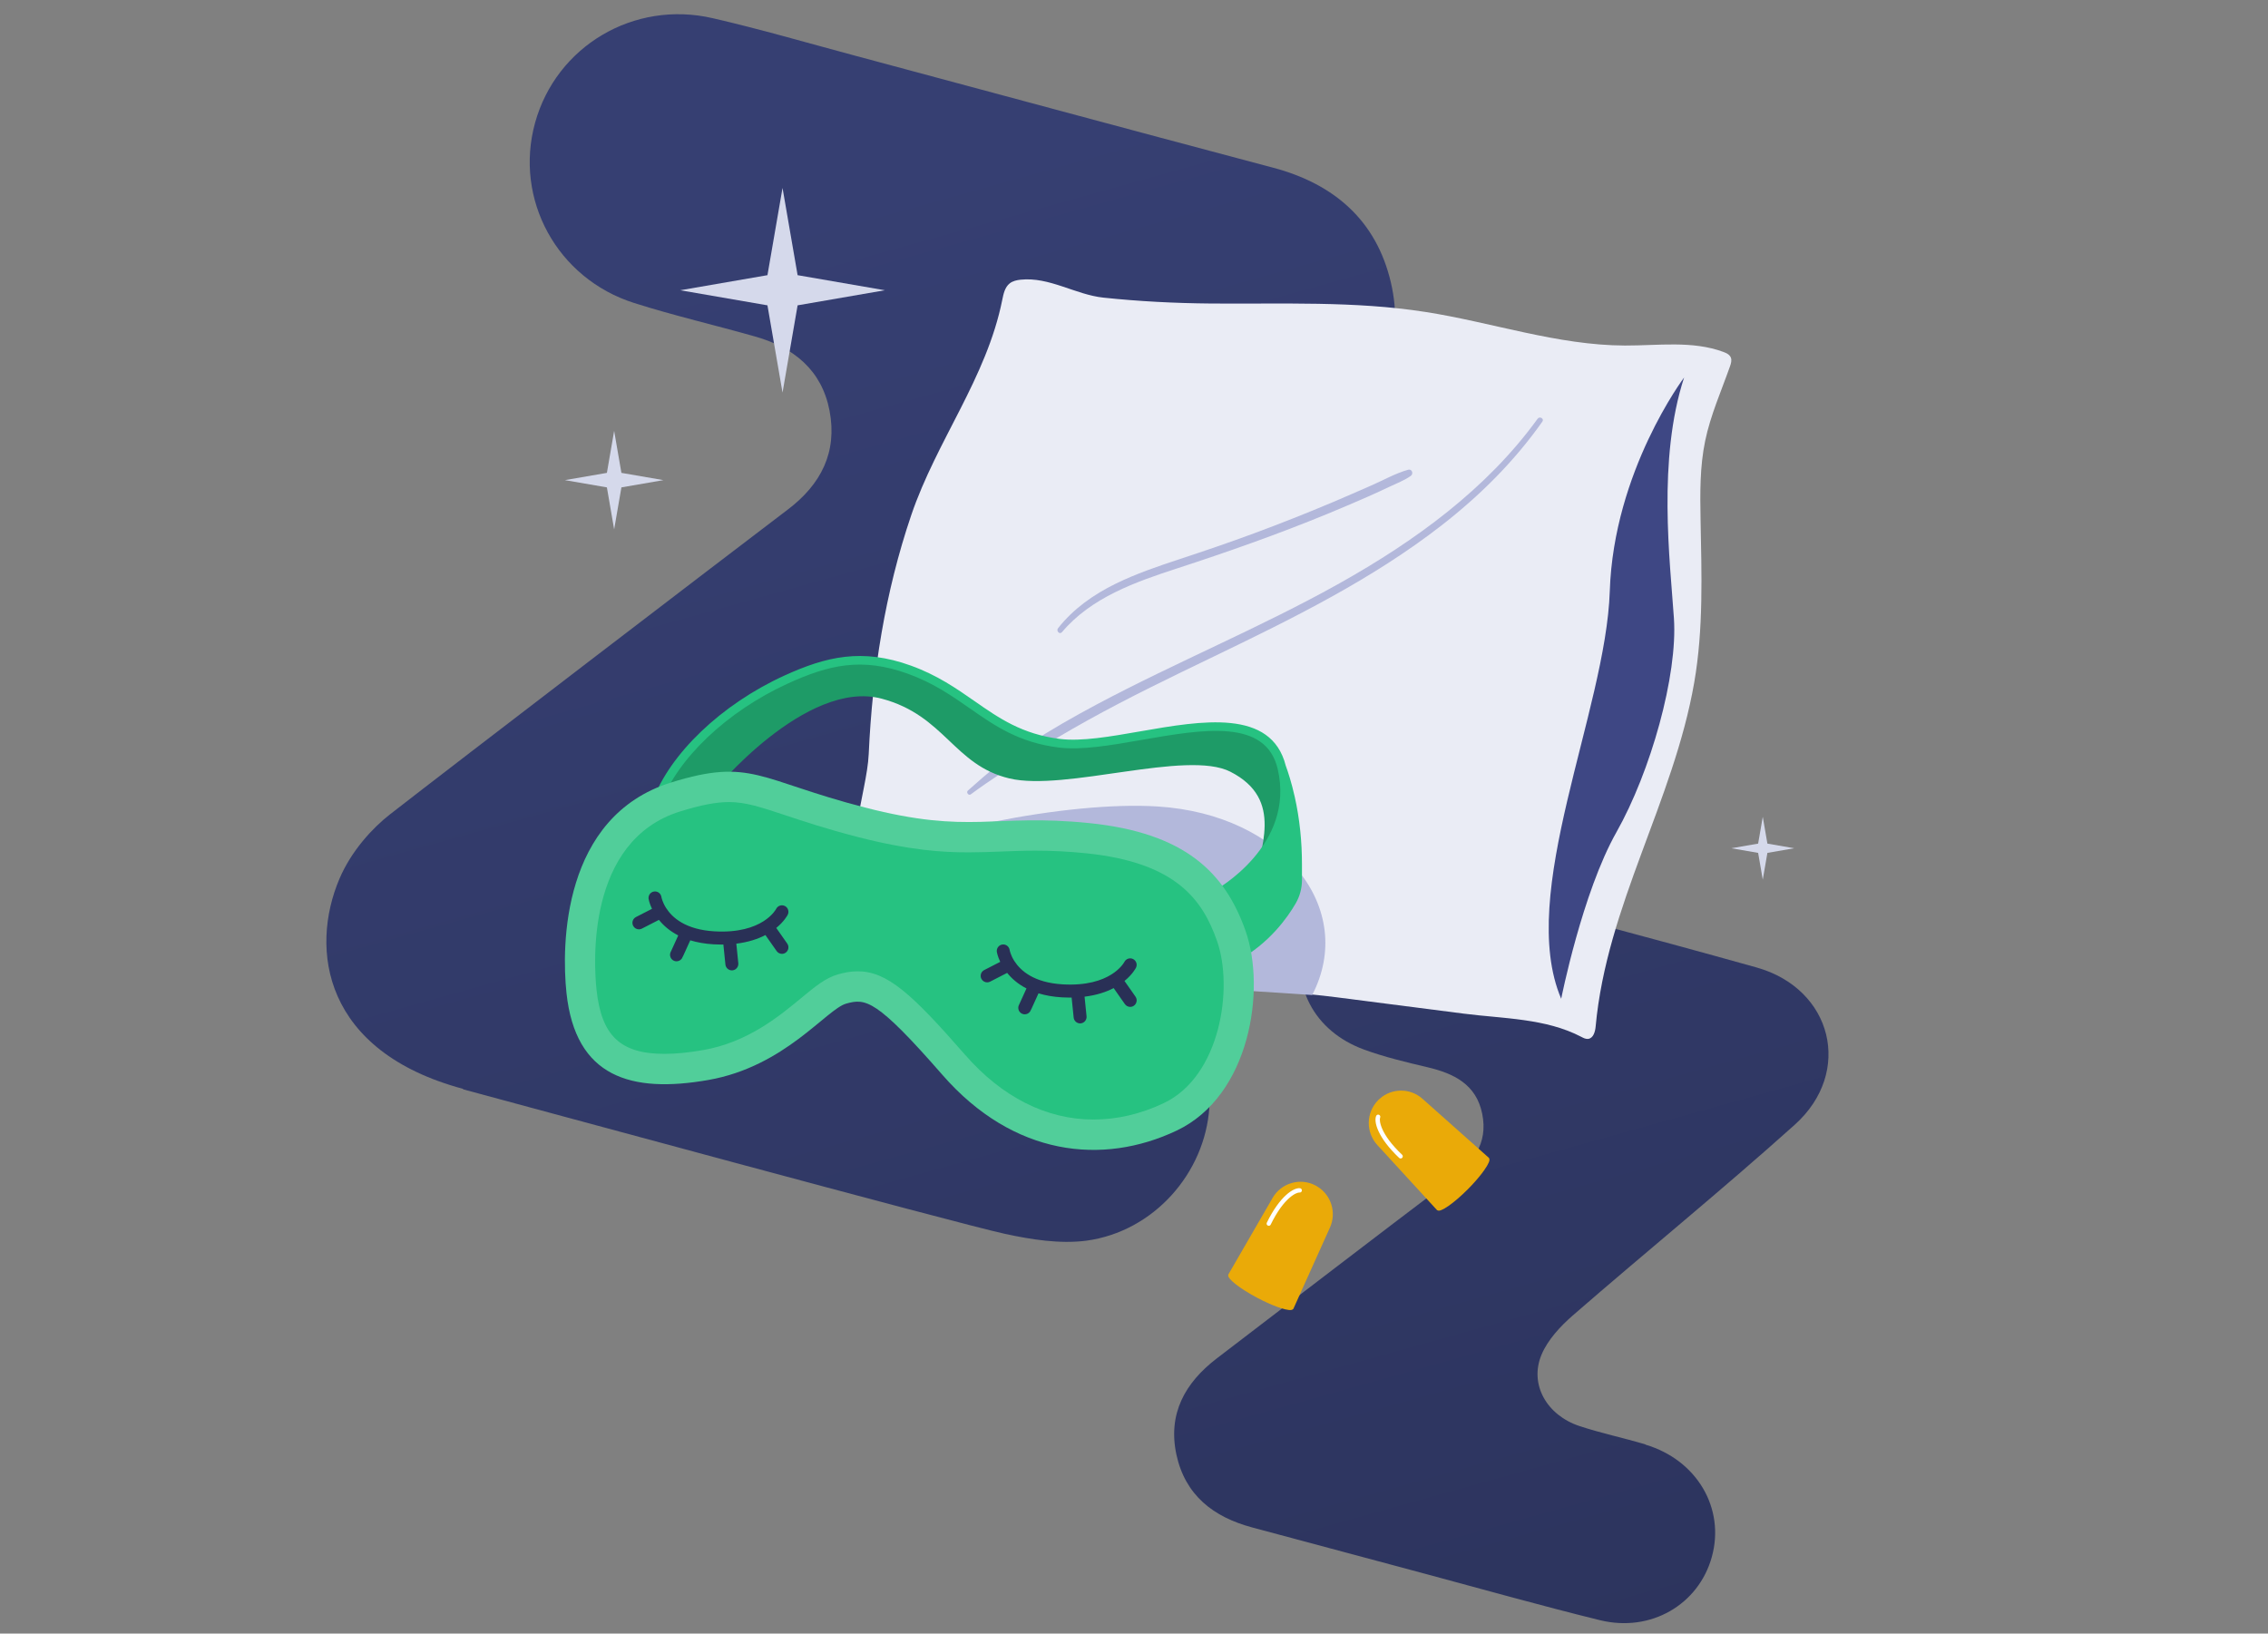 <svg width="361" height="260" viewBox="0 0 361 260" fill="none" xmlns="http://www.w3.org/2000/svg">
<rect x="0" y="0" width="361" height="260" fill="#808080" stroke="none"/>
<path d="M73.706 173.372C81.509 175.463 152.735 194.831 159.939 196.372C164.143 197.286 168.683 198.007 172.885 197.469C183.628 196.028 191.818 186.716 192.498 176.207C193.225 164.86 186.417 155.07 175.117 151.547C169.036 149.669 162.762 148.378 156.731 146.443C147.449 143.496 143.363 132.842 148.498 124.836C150.087 122.359 152.453 120.302 154.751 118.369C174.006 101.896 193.319 85.475 212.641 69.021C220.152 62.643 223.653 54.624 221.378 44.915C219.063 35.09 212.368 29.26 202.596 26.677C180.33 20.782 158.098 14.754 135.85 8.793C128.378 6.791 120.95 4.623 113.441 2.894C100.873 -0.013 88.537 7.374 85.171 19.536C81.806 31.698 88.637 44.326 100.939 48.224C107.302 50.248 113.806 51.743 120.222 53.568C126.338 55.313 130.793 58.879 132.042 65.374C133.298 71.977 130.685 77.083 125.412 81.087C114.107 89.67 73.239 120.92 62.04 129.638C59.34 131.747 55.949 135.37 54.037 139.85C49.234 151.131 51.508 167.353 73.723 173.306L73.706 173.372Z" fill="url(#paint0_linear_4378_20171)"/>
<path d="M261.93 229.896C258.437 228.854 254.864 228.109 251.43 226.976C246.197 225.255 243.389 220.325 245.363 215.615C246.35 213.259 248.351 211.105 250.303 209.398C262.042 199.196 274.099 189.398 285.673 179.01C294.999 170.64 291.687 157.362 279.569 153.973C261.624 148.952 243.608 144.196 225.574 139.505C217.254 137.347 209.872 141.387 207.61 149.03C205.322 156.772 209.118 164.127 217.125 167.051C220.399 168.247 223.813 169.056 227.194 169.855C231.413 170.844 234.971 172.576 235.923 177.257C236.907 182.088 234.375 185.162 230.756 187.909C218.347 197.294 206.019 206.772 193.668 216.208C188.605 220.091 185.861 225.02 187.252 231.518C188.652 237.982 193.133 241.449 199.309 243.104C208.242 245.497 217.175 247.891 226.108 250.284C235.605 252.829 245.1 255.515 254.651 257.862C262.764 259.859 270.37 255.382 272.472 247.803C274.619 240.058 270.095 232.367 261.922 229.929L261.93 229.896Z" fill="url(#paint1_linear_4378_20171)"/>
<path d="M124.556 29.911L126.956 43.796L140.843 46.196L126.956 48.596L124.556 62.484L122.156 48.596L108.271 46.196L122.156 43.796L124.556 29.911Z" fill="#D5D9EB"/>
<path d="M97.755 68.576L98.91 75.261L105.596 76.416L98.91 77.571L97.755 84.256L96.6 77.571L89.915 76.416L96.6 75.261L97.755 68.576Z" fill="#D5D9EB"/>
<path d="M280.582 130L281.319 134.268L285.587 135.005L281.319 135.743L280.582 140.007L279.844 135.743L275.579 135.005L279.844 134.268L280.582 130Z" fill="#D5D9EB"/>
<path d="M138.342 142C138.346 142.005 138.351 142.01 138.355 142.016C140.596 144.697 143.175 144.969 146.177 146.041C149.727 147.308 153.099 149.103 156.679 150.348C163.819 152.831 171.202 154.561 178.656 155.774C190.097 157.637 201.287 157.253 212.749 158.727L232.985 161.328C239.242 162.132 246.026 162.056 251.694 165.022C252.036 165.202 252.405 165.394 252.789 165.347C253.609 165.247 253.904 164.218 253.979 163.393C255.747 144.087 266.373 127.572 269.67 108.636C271.161 100.07 270.841 91.306 270.679 82.612C270.601 78.45 270.566 74.249 271.412 70.175C272.261 66.088 273.974 62.244 275.364 58.309C275.525 57.852 275.681 57.342 275.493 56.895C275.296 56.428 274.786 56.187 274.312 56.012C269.372 54.182 263.915 55.013 258.649 54.995C247.883 54.961 237.491 51.3 226.853 49.644C215.55 47.883 204.083 48.407 192.69 48.307C186.978 48.257 181.313 47.967 175.632 47.371C171.198 46.905 167.026 44.03 162.448 44.516C161.836 44.581 161.205 44.718 160.72 45.099C159.945 45.707 159.724 46.769 159.529 47.736C157.021 60.207 149.093 70.085 145.043 81.99C140.883 94.219 138.857 107.123 138.275 120.008C137.982 126.495 133.629 136.331 138.343 142H138.342Z" fill="#EAECF5"/>
<path d="M208.863 158.364L155.135 154.841C148.322 154.407 142.929 152.003 143.09 149.472L135.357 137.93C145.44 132.575 169.734 127.431 184.304 128.359C204.273 129.632 215.979 144.628 208.863 158.364Z" fill="#B3B8DB"/>
<path d="M268.061 60.083C268.061 60.083 256.849 74.969 256.231 94.084C255.612 113.2 241.382 142.29 248.497 158.964C248.497 158.964 251.844 142.087 257.285 132.458C262.727 122.83 267.058 107.502 266.439 98.391C265.82 89.281 263.806 73.129 268.061 60.083Z" fill="#3E4784"/>
<path d="M224.137 74.763C222.118 75.327 220.171 76.443 218.247 77.278C216.192 78.171 214.145 79.082 212.079 79.951C207.987 81.673 203.86 83.309 199.698 84.851C195.712 86.327 191.691 87.698 187.654 89.027C184.241 90.151 180.829 91.314 177.594 92.897C174.076 94.618 170.852 96.882 168.412 99.986C168.068 100.423 168.664 101.052 169.035 100.611C173.688 95.097 180.715 92.629 187.355 90.467C195.414 87.843 203.394 85.033 211.237 81.809C213.422 80.91 215.594 79.984 217.758 79.034C218.91 78.528 220.051 77.995 221.191 77.459C222.318 76.929 223.526 76.46 224.551 75.748C225.032 75.414 224.753 74.591 224.138 74.763H224.137Z" fill="#B3B8DB"/>
<path d="M244.742 66.652C236.601 77.888 225.169 86.138 213.201 92.843C200.619 99.893 187.244 105.361 174.522 112.141C170.866 114.089 167.275 116.147 163.791 118.391C162.094 119.484 160.436 120.634 158.806 121.827C157.149 123.04 155.608 124.477 154.059 125.827C153.736 126.108 154.171 126.689 154.521 126.428C157.506 124.212 160.668 122.21 163.793 120.197C166.847 118.228 169.984 116.387 173.159 114.624C179.678 111.005 186.397 107.77 193.11 104.534C205.716 98.455 218.382 92.234 229.486 83.595C235.565 78.865 241.053 73.411 245.503 67.097C245.832 66.63 245.072 66.196 244.742 66.651V66.652Z" fill="#B3B8DB"/>
<path d="M113.227 126.494C113.433 125.872 128.356 108 140.346 111.2C150.392 113.881 151.806 121.789 160.674 123.895C169.542 126 188.894 119.286 195.837 122.825C204.492 127.238 200.51 135.102 199.496 141.417C199.496 141.417 206.925 133.99 204.522 123.414C202.12 112.837 187.744 115.255 183.669 116.44C179.594 117.624 168.194 120.879 159.02 115.139C149.847 109.399 142.689 102.874 132.318 105.587C121.946 108.3 111.344 115.202 103.889 127.315L113.227 126.495V126.494Z" fill="#1E9B67"/>
<path d="M206.075 126.782C205.576 124.563 205.042 122.917 204.653 121.863C202.349 112.774 191.308 114.693 181.553 116.392C176.709 117.236 172.134 118.034 168.711 117.607C162.676 116.856 159.005 114.298 155.119 111.589C152.199 109.554 149.179 107.45 144.975 105.933C137.231 103.138 131.522 104.475 124.82 107.537C114.816 112.108 106.577 119.981 103.831 127.593L105.124 128.064C107.752 120.784 115.706 113.219 125.391 108.794C131.944 105.8 137.173 104.585 144.511 107.232C148.545 108.688 151.49 110.74 154.337 112.724C158.365 115.532 162.171 118.185 168.543 118.978C172.169 119.429 176.841 118.614 181.789 117.752C191.464 116.067 201.473 114.323 203.368 122.371C206.251 134.61 193.478 141.648 193.349 141.717L193.997 142.934C194.019 142.922 194.401 142.712 195.007 142.315C192.809 149.92 197.076 152.873 197.076 152.873C202.007 150.114 204.869 146.142 206.236 143.785C206.89 142.656 207.236 141.379 207.236 140.073V137.613C207.236 133.971 206.877 130.334 206.077 126.783L206.075 126.782Z" fill="#26C281"/>
<path d="M106.849 124.53C119.602 120.574 120.805 124.166 137.647 128.515C154.489 132.864 158.046 129.447 173.358 131C188.671 132.553 195.016 138.943 198.262 148.173C201.509 157.404 199.034 174.383 187.279 179.949C175.524 185.515 161.326 184.044 150.003 171.071C139.485 159.021 137.784 158.866 134.69 159.733C131.547 160.614 124.946 169.762 112.727 171.892C100.508 174.022 91.6 171.511 90.166 158.024C89.373 150.569 89.423 129.936 106.849 124.529V124.53Z" fill="#51CE9A"/>
<path d="M174.058 178.185C166.569 178.185 159.502 174.624 153.621 167.886C145.056 158.074 141.181 154.59 136.492 154.59C135.303 154.59 134.301 154.824 133.395 155.078C131.421 155.631 129.789 156.978 127.532 158.843C123.929 161.82 118.995 165.894 111.903 167.131C109.622 167.529 107.559 167.73 105.769 167.73C98.765 167.73 95.731 164.864 94.948 157.51C94.532 153.593 93.215 133.815 108.267 129.146C111.591 128.115 113.984 127.655 116.027 127.655C118.683 127.655 121.082 128.452 125.056 129.771C127.956 130.735 131.566 131.933 136.446 133.193C144.866 135.368 150.126 135.661 154.161 135.661C155.943 135.661 157.665 135.594 159.331 135.529C161.07 135.461 162.868 135.391 164.824 135.391C167.526 135.391 170.083 135.523 172.872 135.805C187.394 137.278 191.474 143.393 193.722 149.781C196.335 157.211 194.279 171.29 185.224 175.577C181.571 177.307 177.814 178.183 174.055 178.183L174.058 178.185Z" fill="#26C281"/>
<path d="M125.307 150.179L123.559 147.688C124.831 146.648 125.341 145.675 125.387 145.584C125.641 145.072 125.434 144.45 124.926 144.195C124.417 143.939 123.797 144.146 123.542 144.658C123.521 144.699 121.446 148.678 113.72 148.23C109.109 147.963 106.992 146.03 106.034 144.531C106.015 144.502 105.998 144.469 105.977 144.443C105.428 143.551 105.289 142.833 105.275 142.75C105.184 142.188 104.658 141.802 104.098 141.892C103.536 141.98 103.15 142.509 103.238 143.074C103.241 143.095 103.352 143.744 103.778 144.646L101.227 145.954C100.72 146.214 100.519 146.839 100.777 147.348C100.959 147.707 101.321 147.913 101.696 147.913C101.854 147.913 102.015 147.876 102.164 147.799L104.882 146.405C105.582 147.275 106.57 148.167 107.957 148.881C107.403 150.112 106.885 151.254 106.786 151.45C106.525 151.911 106.653 152.505 107.095 152.814C107.274 152.939 107.479 152.998 107.681 152.998C108.008 152.998 108.329 152.843 108.529 152.553C108.59 152.466 108.647 152.379 109.871 149.658C110.937 149.986 112.172 150.215 113.6 150.298C114.05 150.324 114.484 150.337 114.902 150.337C114.985 150.337 115.059 150.329 115.141 150.328L115.466 153.512C115.521 154.045 115.969 154.442 116.49 154.442C116.526 154.442 116.561 154.441 116.597 154.437C117.163 154.379 117.575 153.87 117.518 153.301L117.2 150.191C119.135 149.953 120.657 149.437 121.83 148.823L123.621 151.373C123.822 151.659 124.14 151.813 124.465 151.813C124.67 151.813 124.877 151.752 125.058 151.623C125.523 151.294 125.634 150.647 125.307 150.18V150.179Z" fill="#293056"/>
<path d="M180.735 158.618L178.987 156.127C180.258 155.087 180.77 154.114 180.815 154.023C181.068 153.515 180.864 152.902 180.361 152.643C179.858 152.383 179.239 152.585 178.975 153.087C178.889 153.251 176.771 157.112 169.15 156.668C164.545 156.401 162.429 154.473 161.47 152.976C161.449 152.944 161.429 152.908 161.406 152.879C160.857 151.987 160.719 151.269 160.705 151.186C160.614 150.625 160.089 150.241 159.528 150.33C158.966 150.418 158.58 150.947 158.668 151.512C158.671 151.533 158.782 152.182 159.207 153.085L156.657 154.393C156.149 154.653 155.948 155.277 156.207 155.787C156.389 156.145 156.751 156.351 157.126 156.351C157.284 156.351 157.444 156.315 157.594 156.238L160.311 154.844C161.012 155.714 162 156.606 163.387 157.32C162.833 158.55 162.314 159.692 162.216 159.889C161.954 160.35 162.081 160.944 162.524 161.251C162.703 161.377 162.908 161.437 163.112 161.437C163.438 161.437 163.759 161.282 163.96 160.993C164.02 160.904 164.078 160.819 165.301 158.096C166.368 158.424 167.602 158.654 169.031 158.737C169.48 158.762 169.913 158.776 170.333 158.776C170.416 158.776 170.489 158.767 170.571 158.766L170.897 161.951C170.951 162.484 171.399 162.881 171.921 162.881C171.956 162.881 171.992 162.879 172.028 162.876C172.594 162.818 173.007 162.309 172.948 161.74L172.631 158.629C174.565 158.392 176.089 157.876 177.261 157.262L179.05 159.812C179.251 160.098 179.57 160.252 179.894 160.252C180.099 160.252 180.307 160.191 180.487 160.063C180.953 159.734 181.064 159.087 180.735 158.62V158.618Z" fill="#293056"/>
<path d="M205.843 208.365L205.805 208.345C205.659 208.622 204.898 208.534 203.792 208.168C203.599 208.106 203.401 208.036 203.187 207.957C202.299 207.626 201.255 207.159 200.166 206.584C197.327 205.087 195.249 203.445 195.523 202.921L195.485 202.9L202.559 190.662C203.945 188.266 206.956 187.393 209.397 188.68C209.5 188.735 209.598 188.791 209.694 188.852C211.886 190.2 212.767 192.99 211.689 195.376L205.843 208.365Z" fill="#EAAA08"/>
<path d="M201.951 195.097C201.9 195.097 201.849 195.086 201.8 195.061C201.63 194.978 201.559 194.771 201.643 194.6C203.713 190.346 205.937 188.991 206.925 189.116C207.113 189.14 207.246 189.313 207.222 189.501C207.198 189.69 207.027 189.825 206.838 189.8C206.444 189.751 204.402 190.501 202.259 194.902C202.2 195.025 202.077 195.096 201.95 195.096L201.951 195.097Z" fill="white"/>
<path d="M237.041 184.33L237.01 184.36C237.232 184.582 236.922 185.287 236.247 186.238C236.131 186.405 236.005 186.574 235.868 186.756C235.29 187.51 234.537 188.373 233.668 189.248C231.404 191.528 229.227 193.036 228.809 192.618L228.779 192.648L219.23 182.243C217.361 180.205 217.421 177.057 219.367 175.098C219.45 175.015 219.532 174.938 219.618 174.864C221.549 173.159 224.463 173.14 226.415 174.879L237.042 184.33H237.041Z" fill="#EAAA08"/>
<path d="M222.939 184.382C222.855 184.382 222.77 184.351 222.703 184.289C219.269 181.045 218.637 178.512 219.05 177.6C219.129 177.427 219.332 177.349 219.505 177.429C219.678 177.508 219.754 177.712 219.676 177.885C219.512 178.246 219.621 180.429 223.175 183.786C223.313 183.917 223.319 184.136 223.19 184.275C223.122 184.347 223.031 184.383 222.939 184.383V184.382Z" fill="white"/>
<defs>
<linearGradient id="paint0_linear_4378_20171" x1="155.224" y1="23.716" x2="251.334" y2="367.616" gradientUnits="userSpaceOnUse">
<stop stop-color="#363F72"/>
<stop offset="1" stop-color="#293056"/>
</linearGradient>
<linearGradient id="paint1_linear_4378_20171" x1="155.224" y1="23.716" x2="251.334" y2="367.616" gradientUnits="userSpaceOnUse">
<stop stop-color="#363F72"/>
<stop offset="1" stop-color="#293056"/>
</linearGradient>
</defs>
</svg>
